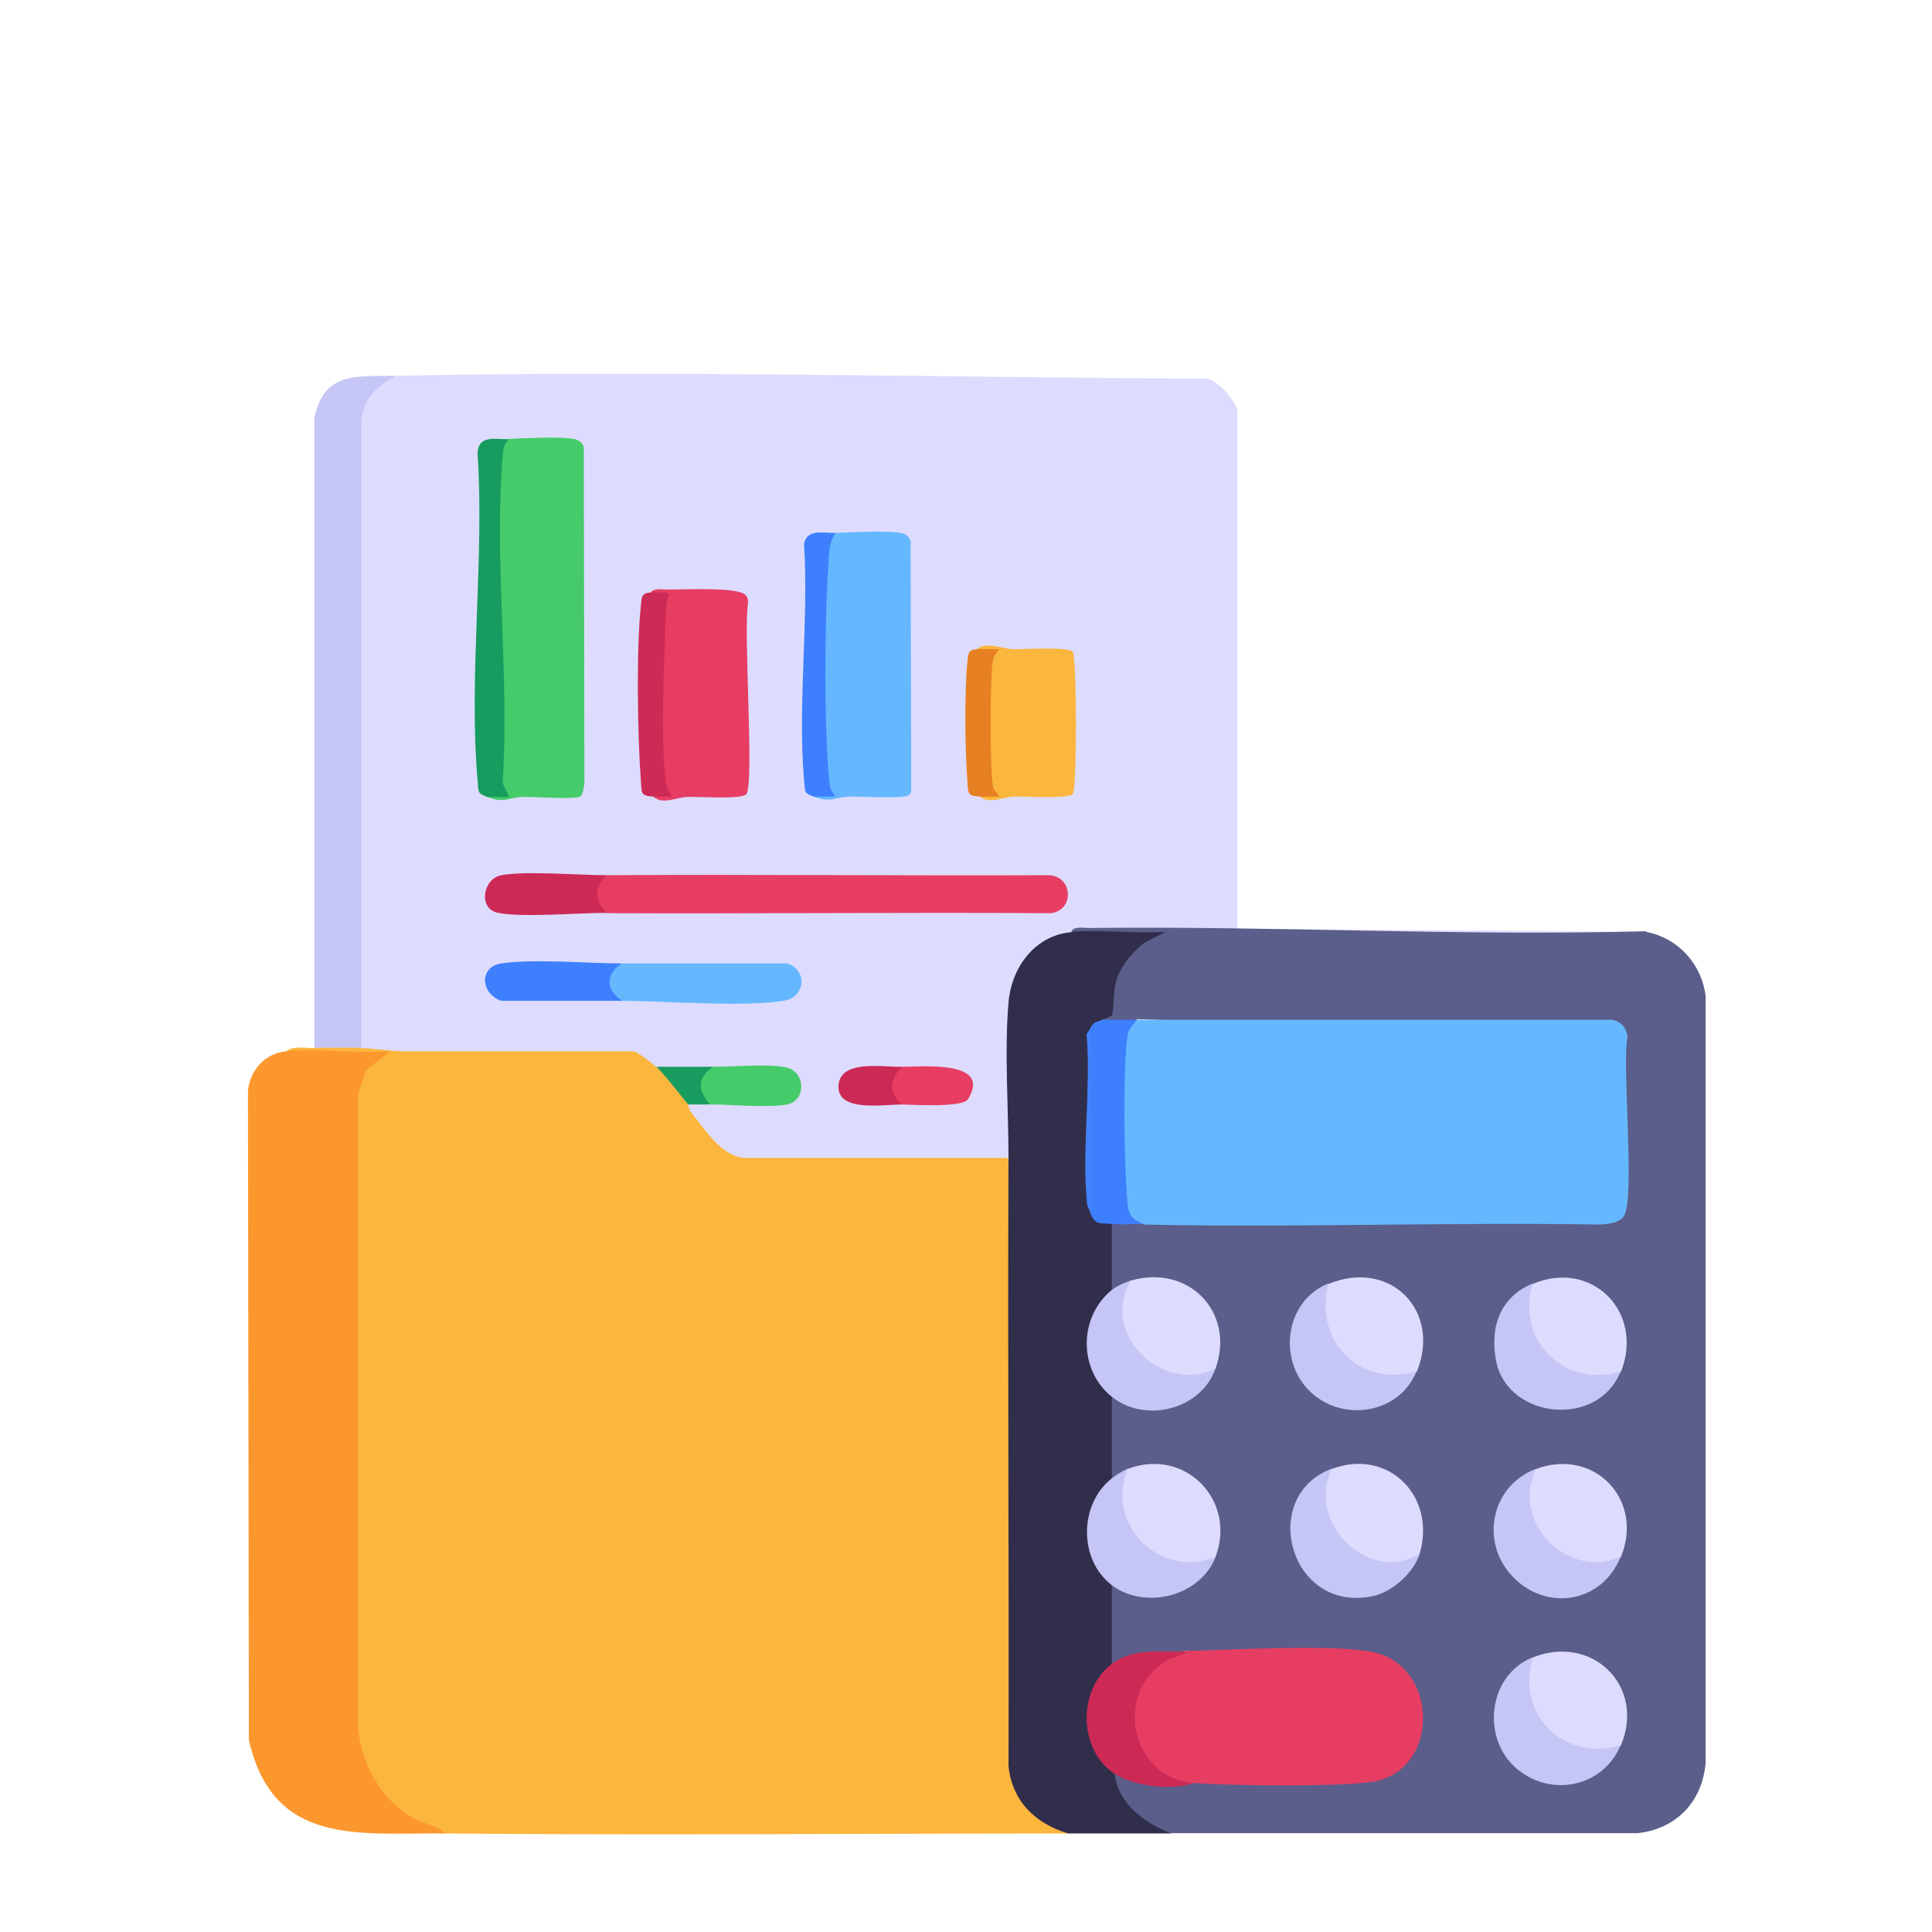 <?xml version="1.0" encoding="UTF-8"?><svg id="Layer_1" xmlns="http://www.w3.org/2000/svg" viewBox="0 0 60 60"><defs><style>.cls-1{fill:#fbb63e;}.cls-2{fill:#e73d62;}.cls-3{fill:#179c5f;}.cls-4{fill:#5b5e8a;}.cls-5{fill:#46cb6b;}.cls-6{fill:#dddcfe;}.cls-7{fill:#cd2955;}.cls-8{fill:#cd2a55;}.cls-9{fill:#4283fb;}.cls-10{fill:#3e7ffe;}.cls-11{fill:#e78022;}.cls-12{fill:#312e4b;}.cls-13{fill:#c5c5f6;}.cls-14{fill:#199c5f;}.cls-15{fill:#65b8fe;}.cls-16{fill:#fc972e;}</style></defs><path class="cls-1" d="M9.76,32.55c.45-.29,1.01-.29,1.46,0,.14-.3,1.21-.21,1.32.1l.09-.2h6.91l.12.2c.19-.32.89.19.73.49.43.09,1.1.78.98,1.17l.2.06c.39.68.91,1.14,1.53,1.4h8.09s.12.2.12.2c.1,1.05.16,2.09.19,3.15v15.72c.09.91.71,1.57,1.56,1.86l.11.24c-6.43,0-12.88.06-19.31,0-1.68-.17-2.76-1.61-2.92-3.26v-19.66c.06-.4.22-.93.57-1.14-.78-.05-1.57-.09-2.35-.06l-.27-.17c.19-.18.6-.1.88-.1Z"/><path class="cls-6" d="M12.29,11.67c8.39-.17,16.85.05,25.22.09.32.07.92.74.92,1.03v16.05l12.68.1c-1.21.24-2.45.32-3.71.24l-11.14-.15c-.98-.17-2.13-.26-3-.09l-.13.21c-1.43.29-1.75,1.76-1.68,3.05l.05,3.4c-.03.14-.1.26-.19.36h-8.23c-.73-.11-1.18-.89-1.62-1.42-.07-.09-.07-.22-.1-.24.09-.35.48-.19.68,0l.13-.19c.84.1,1.64.07,2.41-.09.92-.88-2.01-.77-2.32-.69l-.12-.19c-.52.27-1.24.3-1.76,0-.12-.12-.59-.49-.73-.49h-7.12c-.33,0-.89-.09-1.32-.1l-.2-.07V13.08c.12-.78.44-1.3,1.27-1.4Z"/><path class="cls-4" d="M51.12,28.94c1,.19,1.73,1,1.85,2v23.8c-.1,1.21-.9,2.05-2.1,2.19-4.83,0-9.66,0-14.48,0-.59-.07-.99-.21-1.4-.66-.25-.28-.73-.91-.36-1.19l.22-.1c.69.31,1.48.37,2.22.39l.16-.18c1.62.08,3.27.1,4.9,0,2.63,0,2.43-3.84-.15-3.77-1.64-.06-3.27-.05-4.91.04l-.2-.19c-.73.09-1.43.25-2.11.47l-.23-.08c-.08-.02-.18-.05-.2-.11-.04-.15-.03-1.95,0-2.19l.2-.14.23-.08c1.15.67,2.18.06,2.99-.8l-.14-.21c.46-1.5-.89-2.87-2.39-2.39l-.21-.13c-.14.29-.3.38-.49.29-.08-.02-.18-.05-.2-.11-.05-.19-.03-2.01,0-2.28l.2-.14.23-.07c1.15.72,2.19.1,2.99-.81l-.14-.21c.44-1.48-.81-2.73-2.29-2.37l-.2-.15c-.22.33-.41.43-.59.29l-.2-.11v-1.8l.2-.14c.21-.25.53-.25.98,0,.21-.05.43-.09.65-.12s.43-.05.65-.06c4.3-.02,8.6-.04,12.9-.02.52.03.74-.27.67-.9l-.07-3.83c.14-.7.04-1.11-.31-1.23-4.89.08-9.79.01-14.67-.19-.26.23-.91.35-1.07,0-.07-.15-.04-.23.11-.26-.01-.93.31-1.64.96-2.26l-1.76-.03-.29-.18c.1-.16.37-.1.54-.1,5.75-.07,11.55.26,17.32.1Z"/><path class="cls-16" d="M8.88,32.65c1.01-.11,2.19.08,3.22,0l-.73.59-.25.73v19.7c.11,1.12.72,2.23,1.7,2.78.33.19.74.24,1.03.49-2.67-.03-5.36.43-6.12-2.9l-.03-20.17c.07-.64.53-1.15,1.17-1.22Z"/><path class="cls-12" d="M33.27,28.94c.93-.08,1.98.06,2.93,0l-.68.35c-.38.32-.72.7-.86,1.19-.1.35-.05.77-.12,1.03-.01.06-.21.11-.3.16.06.25-.19.33-.39.29-.09,1.89-.09,3.77,0,5.66.28.07.51.2.68.39v2.3c-.78.76-.79,2.05,0,2.81v.26s0,2.54,0,2.54v.25c-.78.76-.8,2.06,0,2.81v.25s0,2.44,0,2.44v.25c-.8.78-.78,2.2.09,2.92v.25c.1.94.95,1.54,1.77,1.85-1.07,0-2.15,0-3.22,0-1.02-.31-1.74-1-1.85-2.1.02-6.29-.03-12.58,0-18.87,0-1.53-.13-3.35,0-4.83.09-1.1.82-2.09,1.95-2.19Z"/><path class="cls-13" d="M12.29,11.67c-.61.35-.99.67-1.07,1.41v19.46c-.49-.01-.98,0-1.46,0V13c.29-1.49,1.35-1.3,2.54-1.33Z"/><path class="cls-14" d="M22.15,33.13c.03.16-.03.34-.19.52.11.26.14.48.09.65h-.68c-.27-.33-.71-.9-.98-1.17h1.76Z"/><path class="cls-5" d="M15.81,13.63c.5-.02,1.56-.08,2,0,.16.03.27.1.32.26l.02,10.42c-.02.12-.04.41-.16.44-.36.08-1.29-.01-1.74,0s-.58.21-1.12,0c.03-.14.15-.23.35-.25-.08-3.26-.11-6.53-.11-9.81-.08-.62.06-.97.43-1.06Z"/><path class="cls-15" d="M25.27,24.75c.03-.22.15-.21.33-.2-.2-2.6-.3-5.32.08-7.91l.28-.09c.5-.02,1.56-.08,2,0,.16.03.27.1.32.26l.02,7.69c0,.08-.02.15-.09.2-.15.11-1.49.03-1.81.04-.47,0-.58.21-1.12,0Z"/><path class="cls-2" d="M18.83,28.35c-.65-.08-.65-1.09,0-1.17,4.57-.03,9.14.02,13.71,0,.78,0,.85,1.08.1,1.18-4.6-.03-9.21.02-13.81,0Z"/><path class="cls-2" d="M20.29,24.75c.05-.1.1-.21.22-.19-.21-1.95-.11-3.98.02-5.94-.18,0-.29-.08-.33-.21.1-.16.37-.1.54-.1.46,0,2.12-.08,2.39.15.09.08.11.17.1.29-.15.82.2,5.55-.05,5.91-.12.18-1.53.07-1.86.09s-.74.24-1.02,0Z"/><path class="cls-1" d="M30.44,24.75c.05-.12.11-.21.23-.2-.14-1.38-.16-2.81,0-4.2-.17.02-.27-.01-.33-.19.31-.25.77-.01,1.12,0,.33.01,1.74-.09,1.86.09s.13,4.22,0,4.4-1.53.07-1.86.09-.74.24-1.02,0Z"/><path class="cls-3" d="M15.81,13.63c-.16.17-.18.31-.2.53-.27,3.25.22,6.87,0,10.16l.2.43h-.68c-.32-.12-.26-.14-.3-.53-.28-3.24.22-6.87,0-10.15.03-.58.57-.42.98-.43Z"/><path class="cls-15" d="M19.32,31.09c-.79-.08-.79-1.1,0-1.17,1.7,0,3.41,0,5.12,0,.66.2.57,1.06-.1,1.16-1.27.2-3.63.01-5.02,0Z"/><path class="cls-10" d="M25.95,16.55c-.14.21-.18.38-.2.63-.14,1.77-.17,5.29,0,7.03.02.25.04.33.2.53h-.68c-.32-.12-.26-.14-.3-.53-.2-2.34.15-4.95,0-7.32.09-.48.61-.33.97-.34Z"/><path class="cls-8" d="M20.19,18.4c.1,0,.59-.03.59.05-.05.16-.1.31-.1.48-.04,1.48-.18,3.99,0,5.38.03.21.1.27.2.43-.19,0-.39.01-.59,0-.4-.03-.36-.09-.39-.53-.1-1.37-.14-4.03,0-5.37.03-.3.01-.41.29-.44Z"/><path class="cls-10" d="M19.32,29.91c-.52.34-.52.83,0,1.17-1.25,0-2.5,0-3.75,0-.63-.2-.72-1.05,0-1.16.98-.15,2.68,0,3.75,0Z"/><path class="cls-7" d="M18.83,27.18c-.37.43-.38.74,0,1.17-.89,0-2.59.15-3.36,0-.63-.12-.48-1.06.1-1.17.77-.14,2.39,0,3.27,0Z"/><path class="cls-11" d="M30.34,20.16c.22-.02.46.01.68,0-.1.16-.17.22-.2.43-.07.59-.09,3.37.03,3.89.02.09.22.23.17.26-.19,0-.39.01-.59,0-.4-.03-.36-.09-.39-.53-.07-.93-.09-2.7,0-3.61.03-.3.01-.41.29-.44Z"/><path class="cls-5" d="M22.05,34.3c-.38-.44-.41-.83.1-1.17.6,0,1.75-.1,2.27.02.61.14.62,1.04.02,1.15-.57.11-1.74,0-2.39,0Z"/><path class="cls-2" d="M28,33.13c.61,0,2.83-.22,2.06,1.01-.16.26-1.67.17-2.06.16-.67-.07-.65-1.08,0-1.17Z"/><path class="cls-7" d="M28,33.13c-.36.43-.42.76,0,1.17-.54,0-1.95.24-1.96-.53-.01-.88,1.34-.63,1.96-.64Z"/><path class="cls-15" d="M35.51,38.01c-.55-.05-.68-.23-.69-.77-.15-.91-.22-4.24,0-5.07.09-.34.12-.42.49-.5,4.89,0,9.79,0,14.69,0,.29,0,.53.24.54.54-.17.92.25,5.02-.11,5.56-.14.21-.49.24-.72.26-4.73-.08-9.47.1-14.2,0Z"/><path class="cls-2" d="M37.07,55.37c-2.55.22-2.75-3.97-.2-4.1,1.5-.03,4.32-.21,5.68.02,2.08.35,2.21,3.5.25,4.01-.82.21-4.74.16-5.74.07Z"/><path class="cls-10" d="M34.24,31.67h1.07c-.14.2-.26.26-.3.53-.14,1.06-.1,3.98,0,5.08.04.44.08.54.49.73-.32,0-.66.03-.98,0-.42-.03-.52.03-.68-.39-.09-1.89-.09-3.77,0-5.66.14-.27.22-.2.39-.29Z"/><path class="cls-6" d="M44,42.6c-.6.64-1.8.18-2.35-.37s-1.01-1.77-.38-2.36c1.91-.78,3.5.84,2.73,2.73Z"/><path class="cls-6" d="M50.34,48.35c-.59.73-1.8.24-2.36-.32s-1.05-1.82-.27-2.41c1.78-.67,3.36.94,2.63,2.73Z"/><path class="cls-6" d="M50.34,54.2c-.61.65-1.84.18-2.39-.39s-.98-1.76-.34-2.34c1.84-.73,3.5.9,2.73,2.73Z"/><path class="cls-6" d="M50.34,42.6c-.58.64-1.79.19-2.33-.34s-1.05-1.78-.4-2.39c1.84-.77,3.46.89,2.73,2.73Z"/><path class="cls-6" d="M37.75,48.35c-.61.73-1.87.25-2.44-.34s-1.01-1.79-.29-2.39c1.78-.68,3.39.97,2.73,2.73Z"/><path class="cls-6" d="M37.75,42.5c-.6.79-1.89.27-2.47-.33s-1-1.85-.16-2.4c1.79-.52,3.25.98,2.63,2.73Z"/><path class="cls-6" d="M44.09,48.25c-.55.83-1.77.41-2.38-.17s-1.14-1.86-.35-2.46c1.76-.66,3.25.85,2.73,2.63Z"/><path class="cls-13" d="M37.75,48.35c-.46,1.22-2.19,1.66-3.22.88s-1.03-2.51,0-3.32c.14-.11.33-.23.49-.29-.71,1.72,1.01,3.44,2.73,2.73Z"/><path class="cls-13" d="M41.36,45.62c-.81,1.65,1.14,3.61,2.73,2.63-.17.58-.86,1.2-1.46,1.32-2.58.54-3.56-3.1-1.27-3.96Z"/><path class="cls-13" d="M47.6,51.47c-.53,1.78.96,3.26,2.73,2.73-.55,1.32-2.21,1.64-3.27.69s-.84-2.87.54-3.42Z"/><path class="cls-13" d="M47.7,45.62c-.8,1.62.97,3.46,2.63,2.73-.59,1.46-2.37,1.73-3.42.54-.95-1.09-.56-2.76.78-3.27Z"/><path class="cls-13" d="M35.12,39.77c-.99,1.62.97,3.56,2.63,2.73-.45,1.28-2.18,1.71-3.22.88s-1.04-2.48,0-3.32c.13-.11.42-.24.59-.29Z"/><path class="cls-13" d="M41.26,39.86c-.48,1.76.96,3.25,2.73,2.73-.53,1.32-2.3,1.6-3.31.62s-.77-2.81.57-3.35Z"/><path class="cls-13" d="M47.6,39.86c-.54,1.75.98,3.27,2.73,2.73-.7,1.77-3.48,1.48-3.86-.29-.22-1.06.11-2.02,1.13-2.44Z"/><path class="cls-7" d="M36.87,51.28c-.18.17-.42.16-.64.29-1.68,1.02-1.1,3.63.83,3.81-.7.23-1.82.1-2.44-.29-1.13-.73-1.16-2.6-.1-3.41.68-.52,1.55-.37,2.34-.39Z"/><path class="cls-9" d="M33.85,37.62c-.05-.13-.09-.14-.1-.33-.15-1.62.13-3.45,0-5.09-.03-.11.07-.18.1-.23v5.66Z"/></svg>